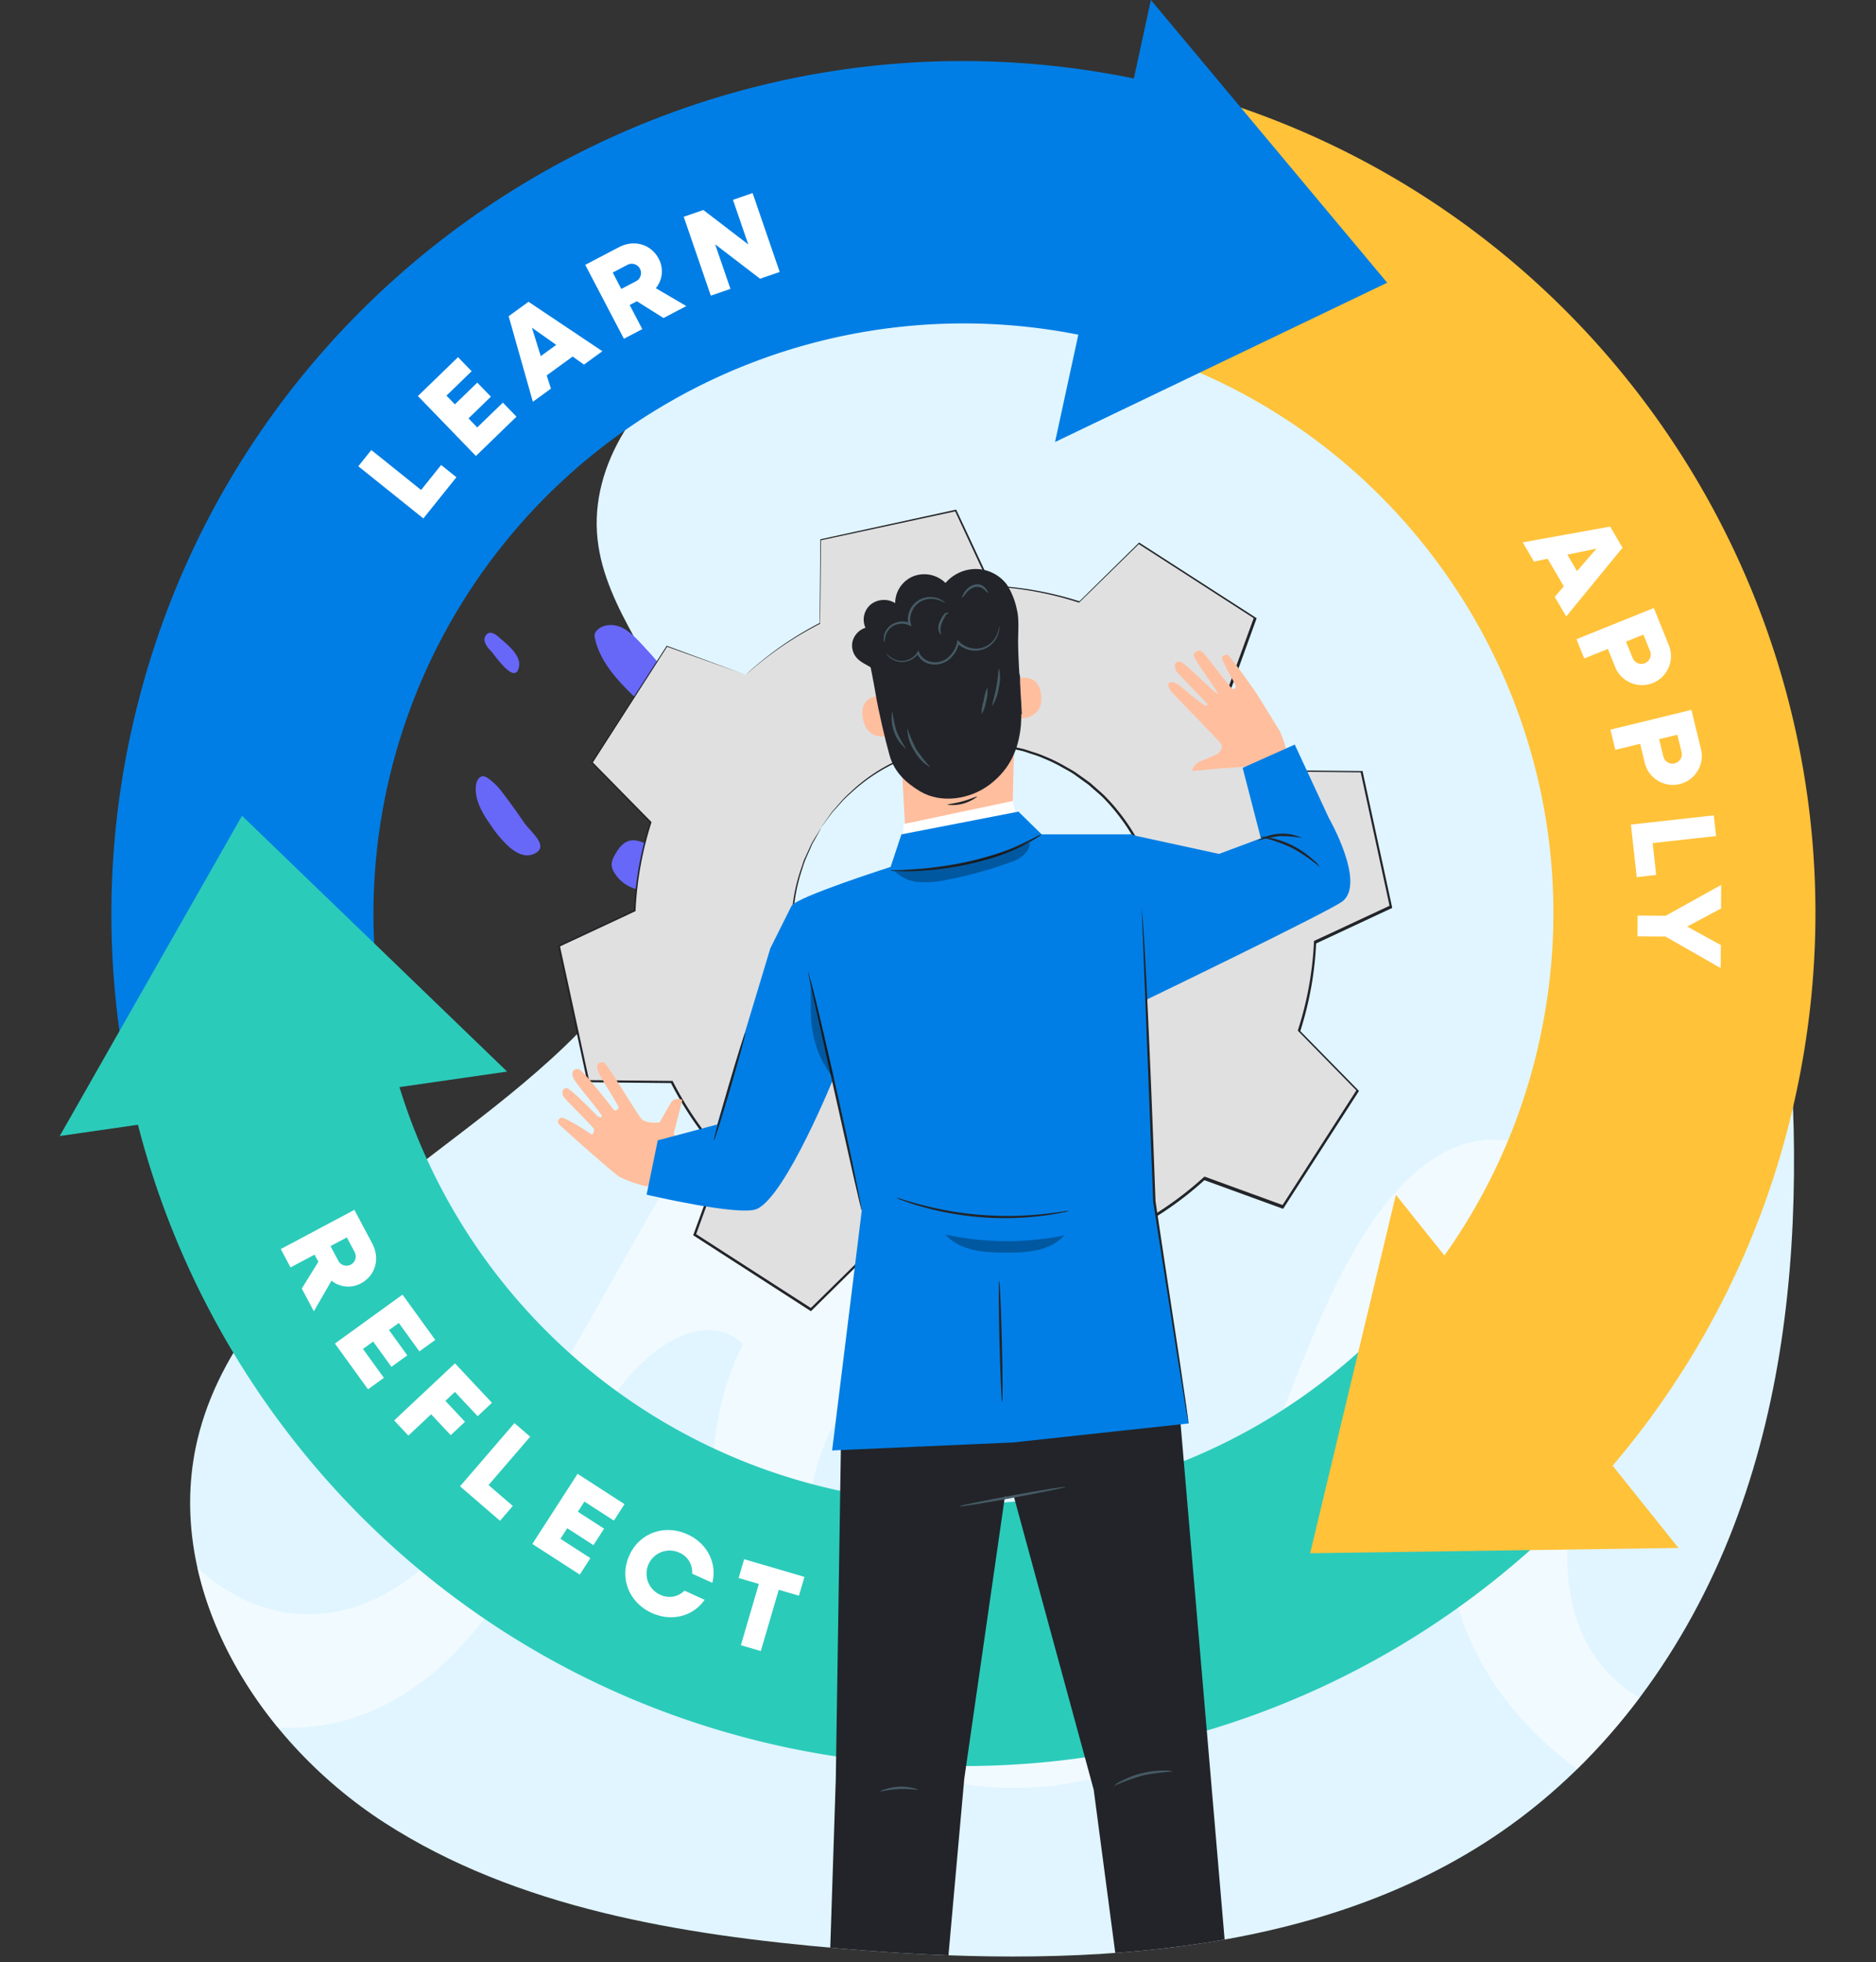 <svg xmlns="http://www.w3.org/2000/svg" xmlns:xlink="http://www.w3.org/1999/xlink" width="574" height="600" viewBox="0 0 574 600">
  <rect x="0" y="0" width="574" height="600" fill="#333333" stroke="none"/>
  <defs>
    <clipPath id="clip-path">
      <rect id="Rectangle_5283" data-name="Rectangle 5283" width="574" height="600" transform="translate(109 3092)" fill="none" stroke="#707070" stroke-width="1"/>
    </clipPath>
    <clipPath id="clip-path-2">
      <rect id="Rectangle_5289" data-name="Rectangle 5289" width="880.616" height="685.942" fill="none"/>
    </clipPath>
    <clipPath id="clip-path-4">
      <rect id="Rectangle_5284" data-name="Rectangle 5284" width="880.616" height="518.767" fill="none"/>
    </clipPath>
    <clipPath id="clip-path-5">
      <path id="Path_29689" data-name="Path 29689" d="M257.549,70.5c-20.312,12.938-35.982,35.144-33.437,58.3,2.379,21.638,19.511,39.181,25.841,60.085,8.645,28.555-4.255,59.6-24.082,82.539s-46.017,39.914-69.773,59.17-46.107,42.368-53.826,71.161c-12.094,45.115,16.169,93.331,56.633,119.436s90.589,34.293,139.26,38.465c69.791,5.986,145.383,3.517,202.23-35.526,33.23-22.823,57.13-56.648,71.227-93.3s18.841-76.083,18.562-115.114c-.5-69.753-18.075-141.7-63.848-196.138C466.029,47.861,341.945,16.757,257.549,70.5" transform="translate(-99.451 -43.355)" fill="none"/>
    </clipPath>
    <clipPath id="clip-path-6">
      <path id="Path_29757" data-name="Path 29757" d="M257.549,70.5c-20.312,12.936-35.984,35.144-33.437,58.3,2.379,21.638,19.511,39.181,25.839,60.085,8.647,28.555-4.251,59.6-24.081,82.539s-46.017,39.914-69.773,59.17-46.107,42.368-53.826,71.161c-12.094,45.115,16.167,93.331,56.633,119.436s90.589,34.293,139.258,38.467c69.8,5.984,145.387,3.516,202.232-35.528,33.231-22.822,57.132-56.648,71.227-93.3s18.839-76.083,18.561-115.114c-.5-69.753-18.073-141.7-63.846-196.138-39.3-46.734-105.689-76.225-170.52-76.228-34.662,0-68.865,8.423-98.268,27.147" transform="translate(-99.45 -43.355)" fill="none"/>
    </clipPath>
    <clipPath id="clip-path-7">
      <rect id="Rectangle_5286" data-name="Rectangle 5286" width="41.273" height="12.151" fill="none"/>
    </clipPath>
    <clipPath id="clip-path-8">
      <rect id="Rectangle_5287" data-name="Rectangle 5287" width="7.196" height="30.409" fill="none"/>
    </clipPath>
    <clipPath id="clip-path-9">
      <rect id="Rectangle_5288" data-name="Rectangle 5288" width="36.34" height="5.507" fill="none"/>
    </clipPath>
  </defs>
  <g id="methodology-spot-3" transform="translate(-109 -3092)" clip-path="url(#clip-path)">
    <g id="Group_9889" data-name="Group 9889" transform="translate(-15.201 3092)">
      <g id="Group_9927" data-name="Group 9927" clip-path="url(#clip-path-2)">
        <g id="Group_9915" data-name="Group 9915">
          <g id="Group_9914" data-name="Group 9914" clip-path="url(#clip-path-2)">
            <path id="Path_29687" data-name="Path 29687" d="M257.55,70.5c-20.314,12.936-35.984,35.144-33.439,58.3,2.379,21.64,19.512,39.182,25.841,60.087,8.647,28.555-4.253,59.6-24.081,82.537s-46.017,39.916-69.775,59.172-46.105,42.366-53.826,71.161c-12.094,45.113,16.169,93.331,56.635,119.434s90.589,34.293,139.258,38.467c69.793,5.986,145.385,3.517,202.232-35.526,33.23-22.824,57.13-56.65,71.225-93.3s18.841-76.083,18.562-115.116c-.5-69.753-18.075-141.7-63.848-196.136C466.029,47.86,341.944,16.756,257.55,70.5" transform="translate(82.928 36.152)" fill="#e0f5ff"/>
            <g id="Group_9913" data-name="Group 9913" transform="translate(0 79.507)" opacity="0.54">
              <g id="Group_9912" data-name="Group 9912">
                <g id="Group_9911" data-name="Group 9911" clip-path="url(#clip-path-4)">
                  <g id="Group_9910" data-name="Group 9910" transform="translate(182.379 0)">
                    <g id="Group_9909" data-name="Group 9909" clip-path="url(#clip-path-5)">
                      <path id="Path_29688" data-name="Path 29688" d="M101.483,203.027c-34.887,19.918-41.627,79.691-73,92.94C-1.287,308.537-6.76,277.108,7.594,257.539c26-35.456,47.413-76.685,86.859-100.316C139.842,130.034,198.4,126.148,246.982,147.1c12.7,5.476,25.74,13.78,29.624,27.051,5.727,19.567-10.814,38.111-26.454,51.192-20.842,17.435-42.944,33.806-60,54.961s-28.779,48.368-24.686,75.231,27.675,51.517,54.822,50.323c30.816-1.355,51.2-31.508,66.426-58.332l35.639-62.779c9.168-16.147,18.827-32.845,34.081-43.43s37.823-13.087,51.574-.611c18.124,16.45,10.961,46.758-2.323,67.316s-31.882,39.777-33.666,64.187c-2.742,37.5,42.511,66.828,78.13,54.776,27.856-9.426,46.191-36.047,58.2-62.892s19.958-55.882,36.936-79.892c8.469-11.977,20.633-23.162,35.3-23.459,20.483-.414,35.522,21.135,37.07,41.565s-6.16,40.244-10.8,60.2-5.6,42.922,7.257,58.869c19.2,23.807,56.646,18.8,85.251,7.985,35.61-13.464,70.186-33.45,92.174-64.526,22.887-32.344,29.883-73.806,27.167-113.335-1.843-26.818-6.235-57.059-16.232-82.168-8.76-22-25.705-42.443-1.608-64.136,45.735,18.612,74.631,67.365,79.049,116.544s-12.421,98.235-37.1,141c-29.714,51.484-74.659,98.266-132.594,111.572s-127.949-18.159-141.382-76.065c-3.242-13.972-3.189-28.606-7.115-42.4-25.551,14.236-34.22,46.285-52.579,69.056-28.9,35.839-85.8,45-124.49,20.048s-53.807-80.573-33.074-121.679c-13.169-12.415-33.444,4.335-42.2,20.174-20.217,36.569-37.591,81.506-77.391,94.226-32.245,10.306-69.289-7.319-87.023-36.153s-18.163-65.975-7.308-98.04,31.865-59.731,55.023-84.422c-18.067-28.938-61.565-32.942-91.193-16.028" transform="translate(-182.379 8.213)" fill="#fff"/>
                    </g>
                  </g>
                </g>
              </g>
            </g>
            <path id="Path_29690" data-name="Path 29690" d="M193.465,176.619a123.319,123.319,0,0,0,9.635,12.755c1.157,1.342,5.41,8.188,7.009,8.562,7.015,1.639,7.909-9.034,5.287-12.892-3.835-5.645-8.85-10.371-13.824-15.045-2.467-2.318-6.237-4.733-8.885-2.624-2.666,2.125-1.1,6.395.778,9.245" transform="translate(159.492 138.893)" fill="#6767f8"/>
            <path id="Path_29691" data-name="Path 29691" d="M166.967,107.013a3.214,3.214,0,0,0,.084,1.357c2.074,9.413,10.963,16.708,17.684,23.026,2.467,2.318,6.237,4.733,8.883,2.624,2.668-2.125,1.1-6.395-.776-9.245a84.373,84.373,0,0,0-8.793-11.768c-2.424-2.553-5.291-6.125-8.351-7.8-2.505-1.372-5.936-1.438-7.968.568a2.566,2.566,0,0,0-.763,1.238" transform="translate(139.192 86.903)" fill="#6767f8"/>
            <path id="Path_29692" data-name="Path 29692" d="M192.659,151.346a6.581,6.581,0,0,0,1.72,2.588c1.458,1.577,7.537,10.8,8.735,5.049.759-3.649-3.836-7.051-6.164-9.111-.915-.811-2.122-1.676-3.25-1.2a2.257,2.257,0,0,0-1.042,2.677" transform="translate(160.577 123.857)" fill="#6767f8"/>
            <path id="Path_29693" data-name="Path 29693" d="M148.656,108.323a6.581,6.581,0,0,0,1.72,2.588c1.46,1.577,7.537,10.8,8.735,5.049.759-3.649-3.836-7.051-6.164-9.111-.915-.811-2.124-1.676-3.25-1.2a2.26,2.26,0,0,0-1.042,2.679" transform="translate(123.884 87.981)" fill="#6767f8"/>
            <path id="Path_29694" data-name="Path 29694" d="M169.77,147.362a4.955,4.955,0,0,0,.847,2.666,11.248,11.248,0,0,0,6.772,5.027c4.821,1.229,8.625-.165,10.106-4.915.8-2.547-.519-4.354-2.4-6.015a19.144,19.144,0,0,0-4.255-2.681c-1.8-.888-3.831-1.7-5.758-1.148-2.08.6-3.4,2.593-4.427,4.5a6.005,6.005,0,0,0-.888,2.567" transform="translate(141.564 116.838)" fill="#6767f8"/>
            <path id="Path_29695" data-name="Path 29695" d="M155.4,134.6a19.062,19.062,0,0,0-4.724-4.682,2.668,2.668,0,0,0-1.315-.488c-1.293-.029-2.034,1.48-2.188,2.764-.543,4.564,2.122,8.837,4.788,12.58a34.955,34.955,0,0,0,5.15,6.09c2.34,2.061,5.4,3.822,8.447,1.979,3.8-2.3-1.764-6.516-3.585-9.138-2.135-3.075-4.271-6.151-6.573-9.105" transform="translate(122.666 107.931)" fill="#6767f8"/>
            <path id="Path_29696" data-name="Path 29696" d="M117.379,178.085l48.082-12.692a180.547,180.547,0,0,0,321.147,87.246l18.711,47.682,30.242,18.346a260.524,260.524,0,0,1-248.37,77.07C184.715,372.686,110.049,292.2,89.436,195.8Z" transform="translate(74.578 137.916)" fill="#2bcbba"/>
            <path id="Path_29697" data-name="Path 29697" d="M404.2,16.592c2.839.638,5.65,1.337,8.445,2.063l-15.8,78.765c-3.369-.965-6.78-1.849-10.242-2.628A180.562,180.562,0,0,0,168.929,300.508l-48.944,7L92.042,325.23a259.634,259.634,0,0,1,.673-111.556C124.307,73.237,263.767-15,404.2,16.592" transform="translate(71.972 8.489)" fill="#007ee5"/>
            <path id="Path_29698" data-name="Path 29698" d="M214.585,214.249l-136.893,19.7,55.77-97.928Z" transform="translate(64.785 113.425)" fill="#2bcbba"/>
            <path id="Path_29699" data-name="Path 29699" d="M366.719,425.895,350.6,374.823a179.832,179.832,0,0,0,31.284-68.187C402.98,212.849,346.9,119.7,255.649,93.567l15.8-78.765c135.5,35.185,219.591,171.826,188.639,309.427a259.45,259.45,0,0,1-63.122,120.012Z" transform="translate(213.177 12.343)" fill="#ffc239"/>
            <path id="Path_29700" data-name="Path 29700" d="M243.755,135.16,273.076,0l72.3,86.448Z" transform="translate(203.259 0)" fill="#007ee5"/>
            <path id="Path_29701" data-name="Path 29701" d="M312.557,199.231,399,307.195l-112.686,1.632Z" transform="translate(238.745 166.132)" fill="#ffc239"/>
            <path id="Path_29702" data-name="Path 29702" d="M218.125,135.353A103.053,103.053,0,0,1,240.8,119.707l.242-25.6,41.334-8.96,10.811,23.184a103.436,103.436,0,0,1,27.138,4.907L338.57,95.327l35.559,22.9-8.748,24.024a103.115,103.115,0,0,1,15.647,22.672l25.6.242,8.96,41.334L392.42,217.309a103.4,103.4,0,0,1-4.95,27.1l17.893,18.249-22.885,35.559-24.024-8.748a103.942,103.942,0,0,1-22.672,15.647l-.242,25.6-41.348,8.99-10.8-23.171a103.841,103.841,0,0,1-27.138-4.907l-18.221,17.908-35.559-22.9,8.748-24.009a103.874,103.874,0,0,1-15.645-22.672l-25.6-.242-8.962-41.348L184.2,207.551a103.262,103.262,0,0,1,4.836-27.152l-17.851-18.219,22.9-35.561Zm23.085,46.738a56.027,56.027,0,1,0,77.435-16.782l0,0a56.025,56.025,0,0,0-77.453,16.7l-.051.079Z" transform="translate(134.267 70.999)" fill="#e0e0e0"/>
            <path id="Path_29703" data-name="Path 29703" d="M208.826,149.806l.5-.754c.37-.512.869-1.253,1.537-2.19l1.124-1.608c.455-.583,1-1.152,1.55-1.806l1.821-2.091a30.524,30.524,0,0,1,2.261-2.2,53.008,53.008,0,0,1,13.272-9.3,55.985,55.985,0,0,1,20.638-5.775l3.03-.213h3.1a23.663,23.663,0,0,1,3.173.143l3.215.383,1.636.213,1.621.356,3.286.741c1.109.284,2.175.7,3.284,1.038a28.574,28.574,0,0,1,3.286,1.194,50.873,50.873,0,0,1,6.442,3.143c1.04.613,2.135,1.181,3.158,1.863L289.8,135.1c.5.385,1.038.712,1.522,1.124l1.423,1.253c.939.853,1.933,1.663,2.844,2.573a58.848,58.848,0,0,1,5.135,5.9,60.633,60.633,0,0,1,4.451,6.7c.64,1.181,1.2,2.434,1.821,3.657.284.625.625,1.223.867,1.876l.726,1.935a62.631,62.631,0,0,1,2.446,8.036,64.554,64.554,0,0,1,1.11,8.535l.156,2.162V183.2a15.919,15.919,0,0,1-.156,2.191c-.185,1.421-.37,2.844-.541,4.379l-.981,4.339a55.832,55.832,0,0,1-19.259,29.87l-3.556,2.688-3.855,2.36-.937.568-1,.484-1.964.954-1.962.952-2.019.754a63.537,63.537,0,0,1-8.194,2.49,64.527,64.527,0,0,1-8.32,1.11l-2.078.141h-2.061a38.756,38.756,0,0,1-4.082-.141,60.226,60.226,0,0,1-7.922-1.267,60.877,60.877,0,0,1-7.512-2.232c-1.209-.469-2.36-1.038-3.527-1.551l-1.735-.767c-.57-.271-1.095-.627-1.65-.926l-3.215-1.834c-1.053-.655-2-1.423-3-2.12a50.985,50.985,0,0,1-5.533-4.552,28.4,28.4,0,0,1-2.446-2.5c-.768-.867-1.594-1.663-2.305-2.56l-2.034-2.688-1-1.322L208.6,210.6c-.568-.924-1.124-1.849-1.693-2.758s-.954-1.907-1.423-2.846-.924-1.863-1.337-2.844-.7-1.905-1.053-2.844a55.965,55.965,0,0,1-3.284-21.179,53.266,53.266,0,0,1,2.973-15.929c.383-1.04.625-2.078,1.065-2.973L205,156.7c.369-.783.668-1.507,1.009-2.147s.7-1.2,1-1.707l1.423-2.291c.312-.512.484-.768.484-.768s-.128.284-.413.811-.741,1.324-1.295,2.333l-.968,1.707c-.326.64-.611,1.423-.966,2.162l-1.11,2.518a30.823,30.823,0,0,0-1.038,2.973,53.715,53.715,0,0,0-2.844,15.845,55.555,55.555,0,0,0,3.371,20.979l1.053,2.844c.413.926.882,1.836,1.337,2.846a25.382,25.382,0,0,0,1.421,2.844c.57.939,1.109,1.821,1.68,2.731l.853,1.423,1,1.308c.668.882,1.423,1.764,2.019,2.661a24.991,24.991,0,0,0,2.29,2.516,28.116,28.116,0,0,0,2.419,2.461,51.362,51.362,0,0,0,5.489,4.495c.983.7,1.935,1.423,2.973,2.091l3.2,1.836c.539.3,1.065.64,1.634.91l1.737.526c1.152.5,2.289,1.067,3.47,1.522a61.1,61.1,0,0,0,7.425,2.19,56.326,56.326,0,0,0,7.836,1.238c1.337.114,2.688.086,4.04.143h2.034l2.048-.143a62.766,62.766,0,0,0,8.207-1.095,61.228,61.228,0,0,0,8.08-2.476l2-.754,1.935-.924,1.949-.952.966-.469.924-.556,3.714-2.291,3.5-2.644A55.009,55.009,0,0,0,309.9,193.87c.328-1.421.64-2.844.968-4.267a39.814,39.814,0,0,0,.526-4.266,13.607,13.607,0,0,0,.156-2.149v-4.31l-.156-2.133a63.121,63.121,0,0,0-1.095-8.377,61.713,61.713,0,0,0-2.4-7.922l-.712-1.922c-.227-.64-.569-1.236-.853-1.849-.613-1.209-1.154-2.446-1.794-3.613a57.906,57.906,0,0,0-4.381-6.613,58.988,58.988,0,0,0-5.063-5.861c-.91-.9-1.891-1.693-2.844-2.531l-1.421-1.253c-.484-.4-1.01-.739-1.509-1.109-1-.726-2-1.423-2.986-2.162a33.238,33.238,0,0,0-3.13-1.834,48.708,48.708,0,0,0-6.371-3.13,27.932,27.932,0,0,0-3.244-1.194c-1.095-.341-2.147-.754-3.242-1.038l-3.244-.726-1.606-.37-1.621-.213-3.187-.4c-1.038-.156-2.1-.1-3.129-.156a24.527,24.527,0,0,0-3.072,0l-3,.2a55.8,55.8,0,0,0-20.5,5.619,53.143,53.143,0,0,0-13.257,9.145,30.525,30.525,0,0,0-2.276,2.162l-1.834,2.061c-.57.64-1.124,1.21-1.564,1.779l-1.166,1.579-1.579,2.147c-.152.22-.314.435-.484.64" transform="translate(166.579 103.284)" fill="#222429"/>
            <path id="Path_29704" data-name="Path 29704" d="M218.286,135.483l-1.537-.541-4.579-1.636-18.064-6.457h.141l-22.843,35.559v-.227L189.328,180.4l.084.084v.128a104.05,104.05,0,0,0-4.863,27.024v.158h-.128l-23.171,10.823.143-.3c2.844,13.015,5.832,26.84,8.99,41.348l-.284-.242,25.6.227h.185l.086.171a103.651,103.651,0,0,0,15.645,22.6l.128.141v.185l-8.733,24.009-.128-.383,35.559,22.885h-.425l18.234-17.908.156-.156h.2a103.831,103.831,0,0,0,27.024,4.893h.215l.084.2c3.385,7.268,7.112,15.177,10.811,23.184l-.4-.213,41.334-8.96-.284.354c0-8.064.156-16.784.24-25.6v-.215l.2-.1A103.972,103.972,0,0,0,358.4,289.1l.171-.141h.213L382.8,297.7l-.426.141,22.9-35.559v.455l-17.893-18.249-.156-.156v-.213a102.764,102.764,0,0,0,4.906-27.026v-.213l.2-.1,23.184-10.8-.2.4q-4.58-21.178-8.947-41.348l.328.27-25.6-.255h-.215l-.084-.185a103.14,103.14,0,0,0-15.647-22.6l-.128-.143v-.185l8.748-24.009.128.356L338.333,95.372h.356l-18.263,17.893-.114.114h-.156a103.232,103.232,0,0,0-27.026-4.92h-.141v-.128l-10.7-22.986.242.114-41.363,8.9.128-.156c-.114,10.24-.2,18.619-.284,25.6v.072a105.173,105.173,0,0,0-17.5,11.207c-1.792,1.423-3.086,2.547-3.954,3.286s-1.28,1.109-1.28,1.109,1.594-1.594,5.162-4.48A102.3,102.3,0,0,1,240.9,119.623v.114c0-6.956.128-15.333.2-25.6v-.128h.128l41.334-9.017h.171v.156c3.356,7.112,6.9,14.737,10.838,23.156l-.215-.128a103.9,103.9,0,0,1,27.211,4.893H320.3l18.164-17.878.156-.156.2.114,35.559,22.885.213.128-.084.242c-2.846,7.794-5.69,15.773-8.735,24.009l-.07-.326a104.209,104.209,0,0,1,15.773,22.756l-.3-.183,25.6.24h.27v.271q4.382,20.155,8.977,41.334v.284l-.257.114L392.6,217.71l.2-.314a103.657,103.657,0,0,1-4.922,27.238l-.084-.37L405.7,262.513l.2.2-.156.255-22.9,35.561-.158.24-.27-.1-24.024-8.748.383-.072A104.072,104.072,0,0,1,336.015,305.6l.2-.326c-.084,8.775-.171,17.5-.24,25.6v.284l-.3.072-41.334,8.946-.286.072-.127-.27-10.8-23.171.3.2a103.946,103.946,0,0,1-27.224-4.937l.356-.084-18.15,17.893-.2.185-.227-.143L202.427,307l-.227-.141.084-.257c3.059-8.35,6.046-16.571,8.762-24.009v.326a104.192,104.192,0,0,1-15.731-22.758l.27.158-25.6-.257h-.227v-.227c-3.129-14.508-6.116-28.333-8.931-41.348v-.2l.183-.1,23.186-10.781-.128.215a104.081,104.081,0,0,1,4.922-27.1v.215l-17.88-18.263-.114-.1.086-.128,22.956-35.559v-.086h.084l17.851,6.571,4.581,1.693Z" transform="translate(134.106 70.87)" fill="#222429"/>
            <path id="Path_29705" data-name="Path 29705" d="M127.507,80l3.981-4.961,15.23,12.217,6.132-7.645,4.673,3.75-10.112,12.6Z" transform="translate(106.324 62.57)" fill="#fff"/>
            <path id="Path_29706" data-name="Path 29706" d="M137.451,71.441l12.276-11.887,4.168,4.3L146.19,71.32l2.573,2.657,6.855-6.639,4.17,4.3-6.857,6.639,2.677,2.764,7.838-7.59,4.168,4.3L155.2,89.776Z" transform="translate(114.616 49.66)" fill="#fff"/>
            <path id="Path_29707" data-name="Path 29707" d="M152.592,54.735l6.074-4.416,22.6,15.12-5.624,4.09-3.477-2.457-7.928,5.764,1.293,4.044L160,80.9ZM167.146,63.5l-7.431-5.252,2.7,8.687Z" transform="translate(127.241 41.959)" fill="#fff"/>
            <path id="Path_29708" data-name="Path 29708" d="M165.37,47.142l10.319-5.4c4.62-2.419,9.824-.926,12.157,3.528a8.117,8.117,0,0,1-.875,9.015L196.3,59.75l-6.98,3.653-8.152-5.127-2.2,1.148,3.858,7.374L177.2,69.746Zm8.412,2.357,2.624,5.012,4.553-2.382a2.83,2.83,0,0,0-2.624-5.014Z" transform="translate(137.897 33.843)" fill="#fff"/>
            <path id="Path_29709" data-name="Path 29709" d="M181.8,39.437l6.013-2.065,13.739,10.523L196.868,34.26l6.013-2.067,8.289,24.123-6.015,2.067L191.416,47.86,196.1,61.494l-6.013,2.067Z" transform="translate(151.597 26.845)" fill="#fff"/>
            <path id="Path_29710" data-name="Path 29710" d="M137.091,201.734l5.472,10.283c2.45,4.6.994,9.817-3.446,12.181a8.12,8.12,0,0,1-9.019-.812l-5.4,9.366L121,225.8l5.069-8.185-1.164-2.186-7.345,3.91-2.987-5.617Zm-2.3,8.43-5,2.655,2.417,4.539a2.829,2.829,0,0,0,4.994-2.657Z" transform="translate(95.535 168.219)" fill="#fff"/>
            <path id="Path_29711" data-name="Path 29711" d="M144.285,215.87,154.3,229.714l-4.854,3.514-6.287-8.691-3,2.168,5.593,7.732-4.856,3.512-5.593-7.732-3.116,2.256,6.395,8.839-4.854,3.514-10.125-14Z" transform="translate(103.073 180.007)" fill="#fff"/>
            <path id="Path_29712" data-name="Path 29712" d="M152.1,227.327l11.311,12.06-4.37,4.1-6.96-7.42-2.914,2.732,6,6.393-4.37,4.1-5.995-6.4-6.961,6.53-4.354-4.64Z" transform="translate(111.31 189.561)" fill="#fff"/>
            <path id="Path_29713" data-name="Path 29713" d="M161.128,237.294l4.819,4.152-12.742,14.786,7.422,6.395-3.91,4.537-12.239-10.547Z" transform="translate(120.476 197.872)" fill="#fff"/>
            <path id="Path_29714" data-name="Path 29714" d="M170.385,245.75l14.357,9.268-3.25,5.034-9.012-5.817-2.006,3.107,8.018,5.177-3.25,5.034-8.018-5.177-2.087,3.233,9.168,5.918-3.25,5.034-14.511-9.369Z" transform="translate(130.537 204.923)" fill="#fff"/>
            <path id="Path_29715" data-name="Path 29715" d="M173.292,262.861c3.1-6.835,10.746-9.617,17.783-6.419,6.092,2.767,9.118,8.894,7.6,14.825l-6.162-2.8a6.457,6.457,0,0,0-3.979-6.439,7.063,7.063,0,0,0-5.843,12.861,6.46,6.46,0,0,0,7.466-1.238l6.162,2.8c-3.47,5.045-10.073,6.8-16.165,4.029-7.037-3.2-9.967-10.783-6.862-17.618" transform="translate(143.474 212.736)" fill="#fff"/>
            <path id="Path_29716" data-name="Path 29716" d="M197.138,267.544l-6.175-1.808,1.685-5.751,18.454,5.41-1.685,5.749-6.175-1.81-5.492,18.737-6.1-1.788Z" transform="translate(159.238 216.793)" fill="#fff"/>
            <path id="Path_29717" data-name="Path 29717" d="M348.528,87.8l3.8,6.468L335.1,115.289l-3.521-5.993,2.78-3.222-4.962-8.443-4.148.893-3.464-5.9ZM338.4,101.427l5.945-6.879-8.905,1.843Z" transform="translate(268.323 73.214)" fill="#fff"/>
            <path id="Path_29718" data-name="Path 29718" d="M354.423,101.381,358.9,112.5a8.864,8.864,0,1,1-16.435,6.617l-2.1-5.216-7.24,2.916-2.375-5.9Zm-3.184,8.137-5.318,2.142,2.045,5.078a2.867,2.867,0,0,0,5.318-2.14Z" transform="translate(275.802 84.538)" fill="#fff"/>
            <path id="Path_29719" data-name="Path 29719" d="M361.2,118.364,364.036,130a8.86,8.86,0,1,1-17.2,4.2l-1.331-5.459-7.579,1.849-1.507-6.176Zm-4.311,7.6-5.568,1.359,1.3,5.316a2.866,2.866,0,0,0,5.568-1.361Z" transform="translate(280.525 98.7)" fill="#fff"/>
            <path id="Path_29720" data-name="Path 29720" d="M365.2,135.956l.7,6.327-19.411,2.149,1.078,9.742-5.956.658-1.779-16.066Z" transform="translate(283.374 113.369)" fill="#fff"/>
            <path id="Path_29721" data-name="Path 29721" d="M349.551,156.986l17-9.433-.046,7.213-10.356,5.518,10.284,5.654L366.391,173l-16.881-9.652-8.582-.057.04-6.36Z" transform="translate(284.288 123.039)" fill="#fff"/>
          </g>
        </g>
        <g id="Group_9926" data-name="Group 9926" transform="translate(182.379 79.507)">
          <g id="Group_9925" data-name="Group 9925" clip-path="url(#clip-path-6)">
            <path id="Path_29722" data-name="Path 29722" d="M256.3,174.45l-31.946,4.764-1.507-27.337s-2.305-.1-4.267-11.762-5.817-31.434-5.817-31.434a43.865,43.865,0,0,1,43.111-1.72L257.883,108Z" transform="translate(-4.96 5.646)" fill="#ffbe9d"/>
            <path id="Path_29723" data-name="Path 29723" d="M236.53,113.912c.2-.114,7.937-3.712,8.96,4.267s-7.524,7.467-7.567,7.225-1.394-11.493-1.394-11.493" transform="translate(14.856 14.724)" fill="#ffbe9d"/>
            <path id="Path_29724" data-name="Path 29724" d="M218.171,116.038c-.227,0-7.908-.783-6.358,7.112s9.516,4.708,9.485,4.465-3.127-11.577-3.127-11.577" transform="translate(-5.927 17.235)" fill="#ffbe9d"/>
            <path id="Path_29725" data-name="Path 29725" d="M259.65,122.513c-.158,6.9.653,10.383.242,15.034-.669,7.368-3.427,13.385-9.459,17.994s-14.977,5.988-21.436,2.091c-4.478-2.7-7.878-6.017-9.272-10.952s-3.427-13.741-4.269-18.8c-1.564-9.146-3.6-17.68-3.6-17.68l26.228-9.089,16.8,6.244Z" transform="translate(-5.717 4.802)" fill="#222429"/>
            <path id="Path_29726" data-name="Path 29726" d="M225.8,135.331a12.579,12.579,0,0,0,9.1-2.476c-.114-.2-2.006.741-4.495,1.423s-4.608.84-4.608,1.053" transform="translate(5.905 31.254)" fill="#222429"/>
            <path id="Path_29727" data-name="Path 29727" d="M261.83,139.3c-.326-6.983-1.08-14.92-1.137-22.331,0-2.844.341-6.855-.356-9.558a22.454,22.454,0,0,0-3.074-7.752,12,12,0,0,0-9.2-4.779,12.314,12.314,0,0,0-9.586,4.267,9.29,9.29,0,0,0-9.844-2.048,8.917,8.917,0,0,0-5.56,8.207,6.543,6.543,0,0,0-7.482.427,6.046,6.046,0,0,0-1.606,7.112,6.039,6.039,0,0,0-3.9,3.968,5.687,5.687,0,0,0,1.337,5.362c1.55,1.663,3.969,2.318,5.689,3.868a6.559,6.559,0,0,1,1.579,7.112" transform="translate(-7.358 -0.393)" fill="#222429"/>
            <path id="Path_29728" data-name="Path 29728" d="M215.573,112.67a1.941,1.941,0,0,0,.427.7,5.422,5.422,0,0,0,1.849,1.423,5.9,5.9,0,0,0,3.684.512,6.228,6.228,0,0,0,4.011-2.661h-.6a5.577,5.577,0,0,0,4.267,3.415,6.788,6.788,0,0,0,5.975-1.735,8.939,8.939,0,0,0,2.716-4.88l-.64.171a7.805,7.805,0,0,0,6.642,2.248,7.248,7.248,0,0,0,4.808-2.844,6.889,6.889,0,0,0,1.421-3.358,2.858,2.858,0,0,0,0-1.295,5.782,5.782,0,0,1-.2,1.253,7.459,7.459,0,0,1-1.495,3.129,6.893,6.893,0,0,1-4.522,2.518,7.178,7.178,0,0,1-6-2.118l-.5-.526-.141.71a8.447,8.447,0,0,1-2.518,4.48,6,6,0,0,1-5.291,1.551,4.907,4.907,0,0,1-3.783-2.844l-.229-.655-.369.6a5.684,5.684,0,0,1-3.556,2.474,5.592,5.592,0,0,1-3.4-.341,7.769,7.769,0,0,1-2.56-1.92" transform="translate(-2.62 7.518)" fill="#455a64"/>
            <path id="Path_29729" data-name="Path 29729" d="M215.452,113.5a6.914,6.914,0,0,1,.682-3.086,4.956,4.956,0,0,1,2.533-2.305,5.309,5.309,0,0,1,4.267.086l.739.356-.2-.768a5.919,5.919,0,0,1-.1-2.347,6.413,6.413,0,0,1,2.718-4.266,6.651,6.651,0,0,1,4.152-1.038,9.324,9.324,0,0,1,3.827,1.335,3.473,3.473,0,0,0-.825-.767,6.493,6.493,0,0,0-2.945-1.1,7.121,7.121,0,0,0-4.594,1,6.96,6.96,0,0,0-3.086,4.737,6.246,6.246,0,0,0,.128,2.632l.526-.427a5.969,5.969,0,0,0-4.836,0,5.343,5.343,0,0,0-2.8,2.674,5.076,5.076,0,0,0-.455,2.434c.1.568.227.867.27.853" transform="translate(-2.953 3.502)" fill="#455a64"/>
            <path id="Path_29730" data-name="Path 29730" d="M225.1,108.778c.1,0-.1-.455-.156-1.109a5.077,5.077,0,0,1,.455-2.489c.413-.911.924-1.863,1.223-2.377a.8.8,0,0,1,.84-.3.363.363,0,0,0-.242-.3.95.95,0,0,0-1,.242,6.039,6.039,0,0,0-.783,1.065,8.653,8.653,0,0,0-.739,1.423,4.266,4.266,0,0,0-.3,2.844c.227.739.7,1.053.7,1" transform="translate(4.647 5.677)" fill="#455a64"/>
            <path id="Path_29731" data-name="Path 29731" d="M236.212,100.082c.086,0-.086-.625-.739-1.423a4.283,4.283,0,0,0-1.423-1.053,3.427,3.427,0,0,0-2.261.015,5.3,5.3,0,0,0-2.958,2.518c-.484.825-.684,1.423-.6,1.423a5.567,5.567,0,0,0,1.053-1.153A5.7,5.7,0,0,1,232,98.317a3.243,3.243,0,0,1,3.1.811c.669.541.954,1.01,1.109.954" transform="translate(7.921 1.729)" fill="#455a64"/>
            <path id="Path_29732" data-name="Path 29732" d="M233.277,122.9a13.114,13.114,0,0,0,2.019-5.562,12.472,12.472,0,0,0,.072-5.874c-.227,0-.242,2.617-.825,5.691s-1.451,5.745-1.265,5.745" transform="translate(12.122 13.436)" fill="#455a64"/>
            <path id="Path_29733" data-name="Path 29733" d="M231.473,122.785a9.769,9.769,0,0,0,1.423-3.954,9.631,9.631,0,0,0,.341-4.168,14.97,14.97,0,0,0-1.082,4.025,14.266,14.266,0,0,0-.682,4.1" transform="translate(10.639 16.106)" fill="#455a64"/>
            <path id="Path_29734" data-name="Path 29734" d="M219.118,121.4a12.385,12.385,0,0,0,2.063,6.87,12.918,12.918,0,0,0,5.063,5.206,44.583,44.583,0,0,1-4.4-5.575,43.062,43.062,0,0,1-2.731-6.5" transform="translate(0.336 21.721)" fill="#455a64"/>
            <path id="Path_29735" data-name="Path 29735" d="M216.718,118.534a12.144,12.144,0,0,0,4.267,11.706,34.169,34.169,0,0,1-3.015-5.533,35.057,35.057,0,0,1-1.253-6.173" transform="translate(-1.845 19.334)" fill="#455a64"/>
            <path id="Path_29736" data-name="Path 29736" d="M218.327,147.467l.284-6.855,33.4-7.055,1.181,5.646Z" transform="translate(-0.323 31.862)" fill="#fff"/>
            <path id="Path_29737" data-name="Path 29737" d="M161.727,194.065s-1.65.853-.512,2.063,16.342,14.693,18.4,16.015a43.276,43.276,0,0,0,8.194,2.916l4.011-.739,2.29-9.644,2.844-4.665-.726-1.067,2.661-10.339s-2.305-.939-3.372.724c-1.493,2.347-3.556,6.16-3.556,6.16s-4.181.625-5.689-1.181-10.369-16.756-11.379-17.068-2.7,0-1.834,2.432,6.529,10.853,6.314,11.379-1.08,1.095-1.421.682-9.444-12.331-10.882-12.545-2.617,1.025-1.223,3.314,8.762,10.7,8.421,11.238-1.309-.114-1.309-.114-8.406-8.777-9.586-8.621-1.522,1.423-.855,2.575,9.175,9.331,9.331,9.956c.1.427-.255,2.12-.952,1.537s-8.505-5.56-9.175-5.006" transform="translate(-48.281 68.202)" fill="#ffbe9d"/>
            <path id="Path_29738" data-name="Path 29738" d="M210.709,244.062l-1.764,114.756-3.9,119.122,32.331,2.232,10.88-121.411,12.417-86.181,2.731-.171,24.451,89.707L303.09,477.328c1.893-.526,30.51-2.844,30.51-2.844L313.688,241.4l-3.314-19.388-85.115,1.893Z" transform="translate(-11.396 105.624)" fill="#222429"/>
            <path id="Path_29739" data-name="Path 29739" d="M310.8,254.484l-2.461-66.368-4.1-45.828H276.34l-7.112-6.954-35.8,6.954-3.314,9.958s-28.746,9.146-30.339,11.933c0,0,10.084,39.826,14.836,62.1,3.257,15.3,6.684,30.992,6.684,30.992l-9.074,73.408c-.37,0,55.3-2.446,55.3-2.446l53.765-5.817Z" transform="translate(-15.794 33.343)" fill="#007ee5"/>
            <path id="Path_29740" data-name="Path 29740" d="M287.439,143.863s-8.192.64-8.676.64-8.847.783-8.847.783a4.266,4.266,0,0,1,2.318-2.846c1.948-.867,5.689-2.219,6.03-2.844s1.238-1.65.469-2.716-14.906-15.419-15.39-16.188-1.265-2.232,0-2.516,2.844,1.065,3.884,1.933,6.556,5.52,7.112,5.236.1-.783.1-.783-9.345-9.615-9.444-9.956-1.2-3.13,1.423-2.661c1.28.215,10.979,10.141,11.377,9.743s-8.15-11.379-7.367-12.2,1.649-1.749,3.2,0,8.221,10.653,8.718,10.752a.809.809,0,0,0,.867-1.067c-.183-.668-4.152-7.579-4.152-8.362s.767-.966,1.55-1.067,9.1,11.948,9.1,11.948,6.43,10.341,7.112,11.535a39.78,39.78,0,0,1,1.849,5.236Z" transform="translate(36.643 10.959)" fill="#ffbe9d"/>
            <path id="Path_29741" data-name="Path 29741" d="M290.847,131.275l5.575,21.535-12.8,4.779-27.508-5.975v40.666l3.9,10.567s57.605-27.778,61.431-30.792c7.112-5.69-4.2-25.4-4.2-25.4l-10.453-22.5Z" transform="translate(31.186 24.016)" fill="#007ee5"/>
            <path id="Path_29742" data-name="Path 29742" d="M219.912,151.086l-6.442,12.9L197.2,217.866l-18.179,4.849-3.413,16.613s28.447,6.672,33.71,4.381c8.947-3.882,23.9-40.978,23.9-40.978l-2.019-31.7Z" transform="translate(-35.947 46.478)" fill="#007ee5"/>
            <path id="Path_29743" data-name="Path 29743" d="M296.256,148.787a51.919,51.919,0,0,0-8.535-5.859,50.955,50.955,0,0,0-9.743-3.372,9.391,9.391,0,0,1,3.059.284,27.239,27.239,0,0,1,7.013,2.434,27.567,27.567,0,0,1,6.116,4.267,8.93,8.93,0,0,1,2.091,2.247" transform="translate(49.418 36.843)" fill="#222429"/>
            <path id="Path_29744" data-name="Path 29744" d="M291.251,140.3a38.936,38.936,0,0,0-6.956-.541,39.809,39.809,0,0,0-6.813,1.423,14.7,14.7,0,0,1,13.769-.867Z" transform="translate(49.004 36.407)" fill="#222429"/>
            <path id="Path_29745" data-name="Path 29745" d="M262.583,139.126a8.963,8.963,0,0,1-1.564,1.08c-.512.343-1.152.726-1.92,1.139s-1.636.9-2.632,1.423a65.871,65.871,0,0,1-7.112,2.943,89.465,89.465,0,0,1-9.032,2.476,95.967,95.967,0,0,1-16.969,2.175,50.845,50.845,0,0,1-5.177,0,10.234,10.234,0,0,1-1.907-.141,9.5,9.5,0,0,1,1.907-.158c1.209,0,2.973-.127,5.148-.27a113.151,113.151,0,0,0,16.828-2.375c3.242-.726,6.286-1.594,9.017-2.476a52.442,52.442,0,0,0,7.112-2.844c1-.427,1.878-.867,2.646-1.253s1.421-.71,1.977-1.023a9.386,9.386,0,0,1,1.678-.7" transform="translate(-2.038 36.505)" fill="#222429"/>
            <path id="Path_29746" data-name="Path 29746" d="M270.2,203.691a9.977,9.977,0,0,1-2.048.526c-1.337.3-3.272.64-5.689.966a93.445,93.445,0,0,1-37.778-2.844c-2.347-.682-4.267-1.308-5.476-1.806a12.306,12.306,0,0,1-1.949-.825,9.8,9.8,0,0,1,2.034.556c1.295.413,3.185.952,5.533,1.579a103.714,103.714,0,0,0,37.565,2.844c2.417-.257,4.366-.512,5.689-.726a13.3,13.3,0,0,1,2.12-.27" transform="translate(-1.216 87.023)" fill="#222429"/>
            <path id="Path_29747" data-name="Path 29747" d="M186.835,205.2c-.2,0,1.806-7.5,4.465-16.613s4.964-16.457,5.166-16.4-1.792,7.482-4.454,16.613-4.977,16.457-5.177,16.4" transform="translate(-26.595 64.069)" fill="#222429"/>
            <path id="Path_29748" data-name="Path 29748" d="M234.483,213.607c.213,0,.583,8.278.84,18.491s.284,18.491.084,18.491-.583-8.265-.825-18.491-.3-18.476-.1-18.491" transform="translate(13.048 98.613)" fill="#222429"/>
            <path id="Path_29749" data-name="Path 29749" d="M260.3,247.93c0,.2-7.2,1.693-16.158,3.343s-16.243,2.844-16.287,2.6,7.2-1.693,16.158-3.343,16.244-2.8,16.287-2.6" transform="translate(7.625 127.215)" fill="#455a64"/>
            <path id="Path_29750" data-name="Path 29750" d="M271.69,295.545a64.988,64.988,0,0,0-9.316,1.2,68.17,68.17,0,0,0-8.8,3.213,8.162,8.162,0,0,1,2.318-1.55,27.744,27.744,0,0,1,6.316-2.375,27.4,27.4,0,0,1,6.7-.8,7.918,7.918,0,0,1,2.787.314" transform="translate(29.065 166.663)" fill="#455a64"/>
            <path id="Path_29751" data-name="Path 29751" d="M226.375,298.832c0,.213-2.674-.326-5.945-.17s-5.846.9-5.9.682A15.652,15.652,0,0,1,226.375,298.832Z" transform="translate(-3.493 168.908)" fill="#455a64"/>
            <path id="Path_29752" data-name="Path 29752" d="M218.977,235.034a3.341,3.341,0,0,1-.227-.726c-.143-.568-.326-1.265-.526-2.118-.455-1.949-1.082-4.594-1.821-7.809-1.507-6.7-3.541-15.775-5.79-25.8s-4.266-19.116-5.76-25.815c-.724-3.215-1.322-5.874-1.75-7.823l-.455-2.133a2.7,2.7,0,0,1-.114-.754,2.915,2.915,0,0,1,.257.724c.156.556.356,1.253.583,2.091.5,1.836,1.179,4.495,1.977,7.781,1.621,6.571,3.726,15.647,5.973,25.759s4.267,19.23,5.59,25.859c.655,3.242,1.2,5.9,1.579,7.851.158.867.3,1.579.4,2.147a2.532,2.532,0,0,1,.086.768" transform="translate(-13.492 55.623)" fill="#222429"/>
            <path id="Path_29753" data-name="Path 29753" d="M258.224,151.66a2.621,2.621,0,0,1,.072.413l.1,1.194c.1,1.04.227,2.589.341,4.6.284,3.981.6,9.771.954,16.912.712,14.223,1.55,34.022,2.36,55.827.128,3.514.257,6.983.385,10.255,2.844,19.188,5.476,36.171,7.325,48.361.882,6.059,1.608,10.952,2.105,14.379.227,1.65.4,2.945.526,3.882a7.262,7.262,0,0,0,.128,1.01.891.891,0,0,1,0,.341,1.131,1.131,0,0,1-.086-.326,7.74,7.74,0,0,0-.185-1.01c-.156-.924-.383-2.219-.668-3.855-.556-3.427-1.337-8.306-2.318-14.352-1.92-12.232-4.566-29.2-7.568-48.359-.114-3.286-.24-6.741-.383-10.255-1.678-43.155-2.931-74.972-3.086-79.012" transform="translate(32.946 46.957)" fill="#222429"/>
            <g id="Group_9918" data-name="Group 9918" transform="translate(215.6 178.134)" opacity="0.3">
              <g id="Group_9917" data-name="Group 9917" transform="translate(0 0)">
                <g id="Group_9916" data-name="Group 9916" clip-path="url(#clip-path-7)">
                  <path id="Path_29754" data-name="Path 29754" d="M258.263,140.491c-13.455,5.434-26.738,8.775-41.247,8.79a11.684,11.684,0,0,0,7.523,3.314,30.187,30.187,0,0,0,8.452-.724,126.459,126.459,0,0,0,20.537-5.775c2.375-.853,5.05-3.314,4.735-5.6" transform="translate(-217.016 -140.491)"/>
                </g>
              </g>
            </g>
            <g id="Group_9921" data-name="Group 9921" transform="translate(189.841 219.994)" opacity="0.3">
              <g id="Group_9920" data-name="Group 9920">
                <g id="Group_9919" data-name="Group 9919" clip-path="url(#clip-path-8)">
                  <path id="Path_29755" data-name="Path 29755" d="M202.97,163.317c.227,5.177-.356,11.379.739,16.485a30.692,30.692,0,0,0,6.459,13.925c-2.49-9.756-4.608-20.453-7.2-30.409" transform="translate(-202.97 -163.317)"/>
                </g>
              </g>
            </g>
            <g id="Group_9924" data-name="Group 9924" transform="translate(231.132 298.025)" opacity="0.3">
              <g id="Group_9923" data-name="Group 9923">
                <g id="Group_9922" data-name="Group 9922" clip-path="url(#clip-path-9)">
                  <path id="Path_29756" data-name="Path 29756" d="M225.926,205.938l-.44-.072c4.352,4.95,11.577,5.463,18.177,5.505s13.739-.37,18.163-5.263a89.213,89.213,0,0,1-35.9-.171" transform="translate(-225.486 -205.868)"/>
                </g>
              </g>
            </g>
          </g>
        </g>
      </g>
    </g>
  </g>
</svg>
